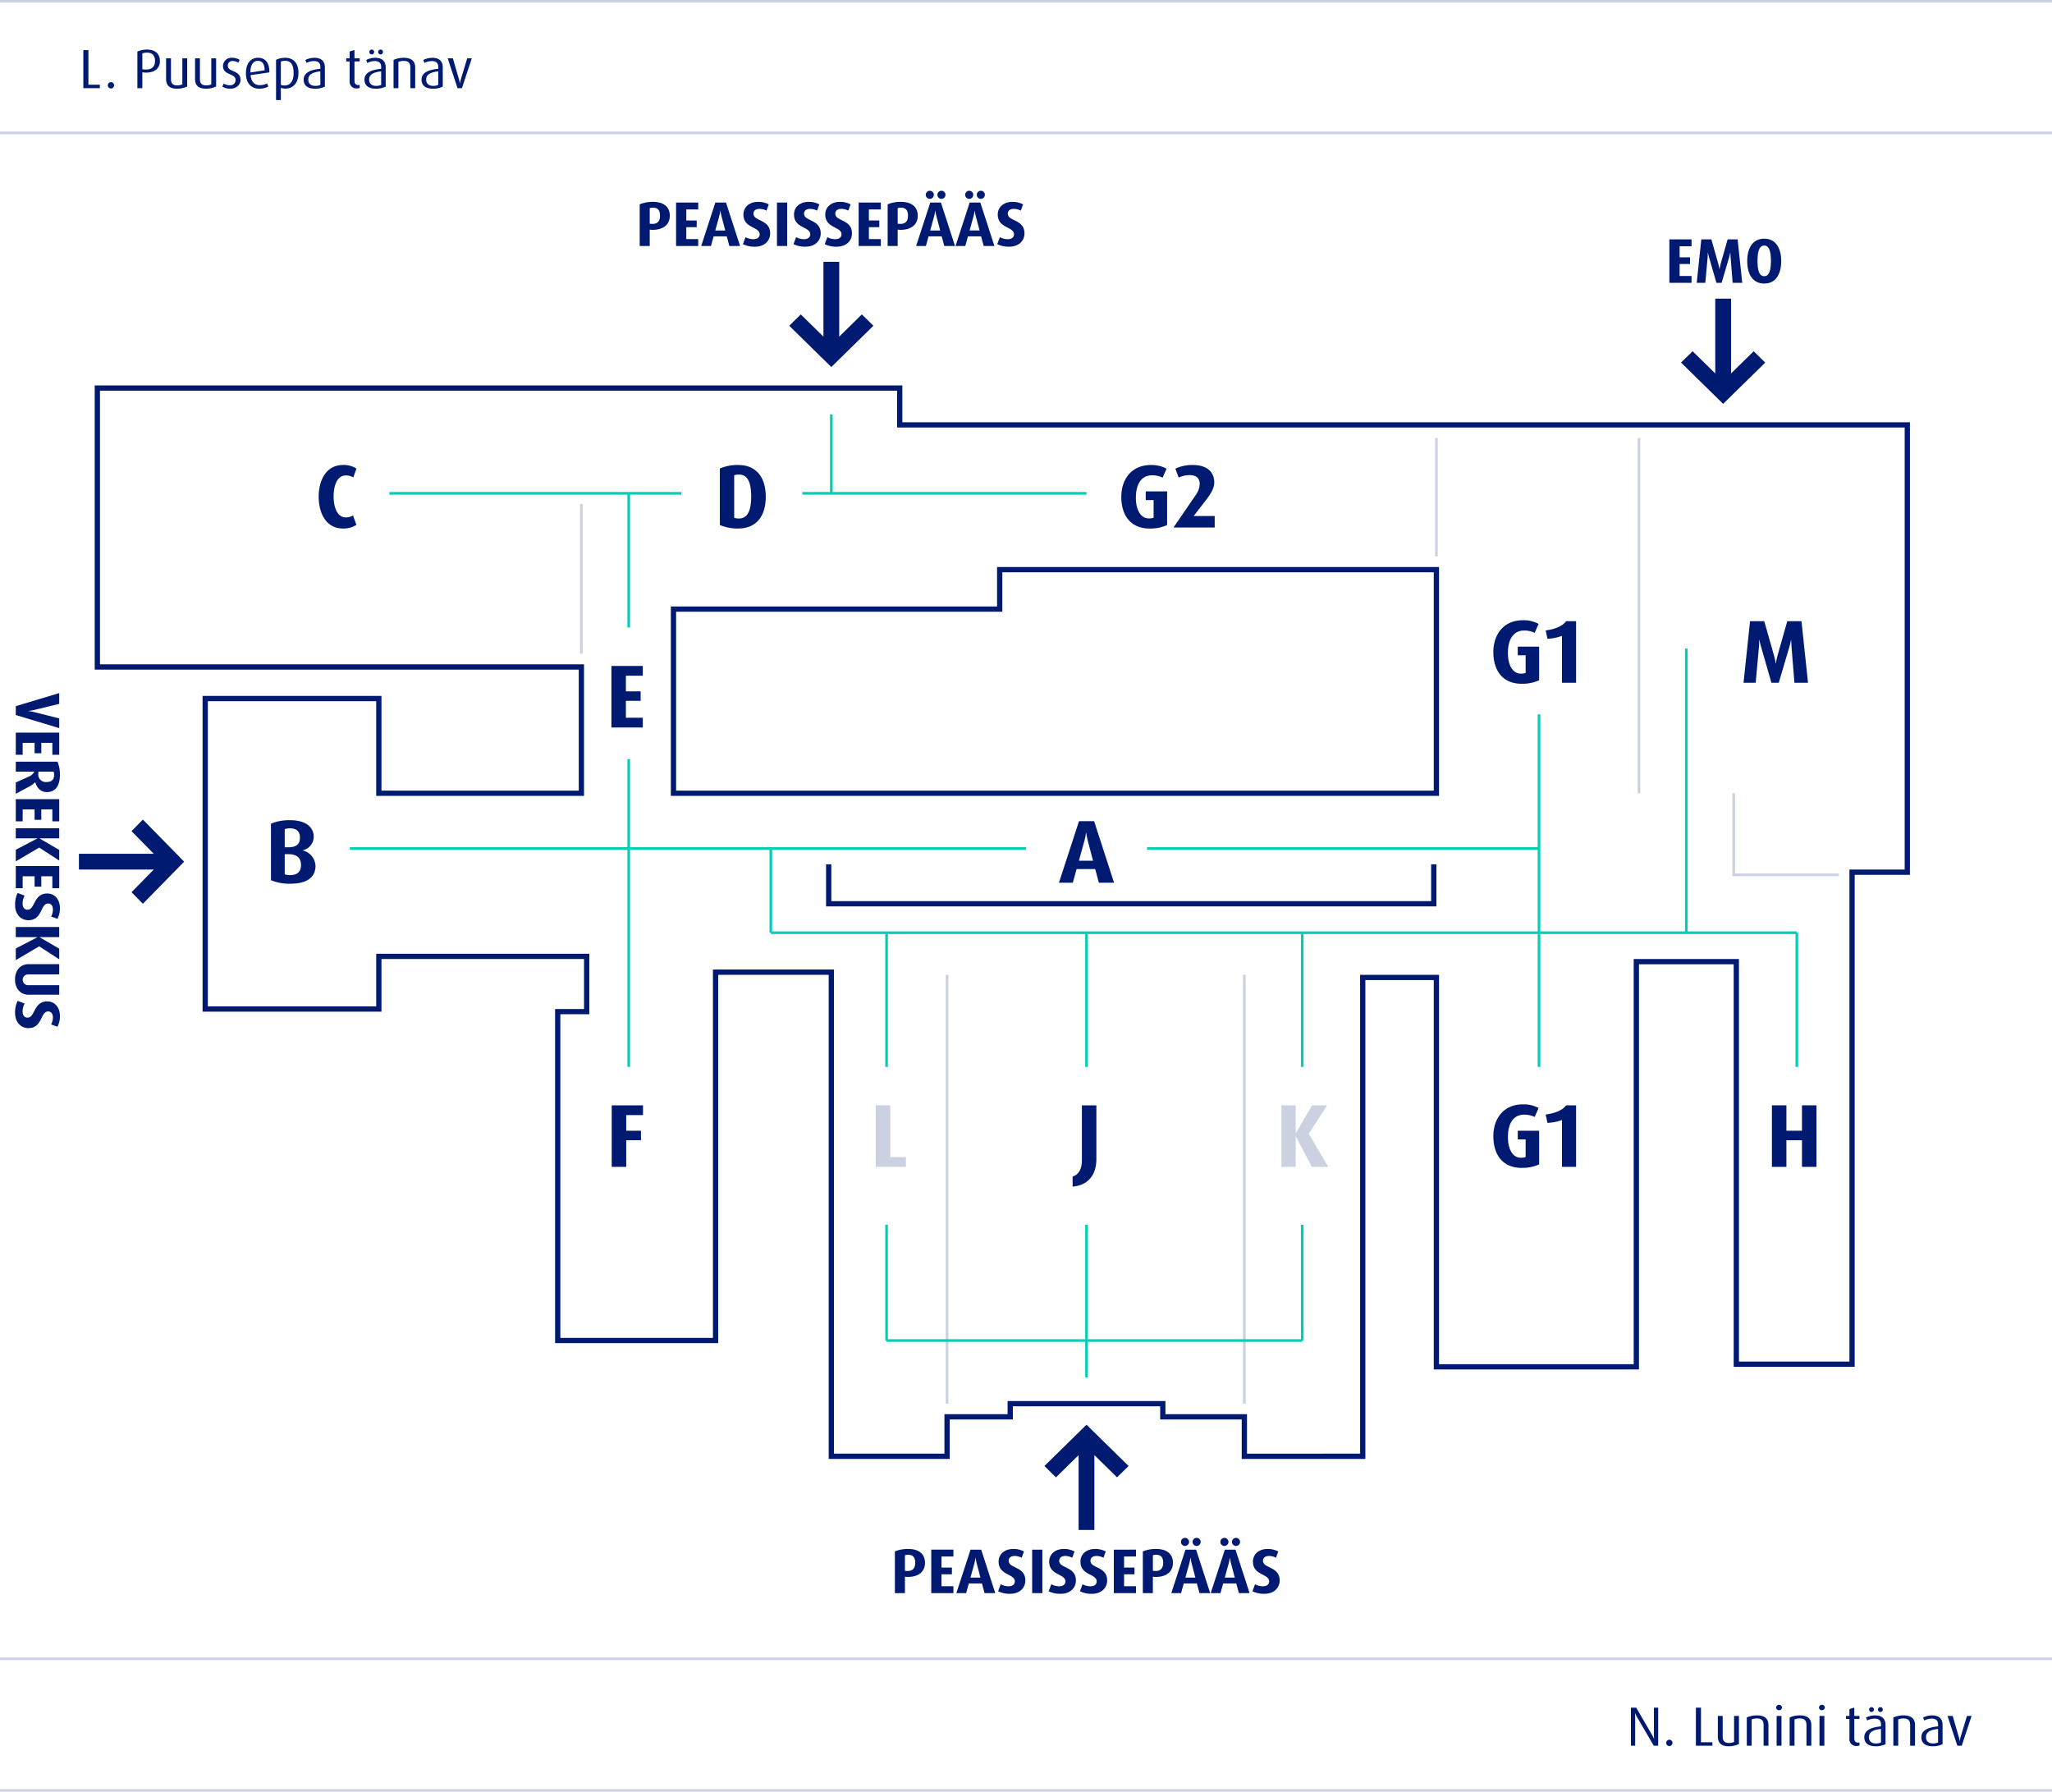 <?xml version="1.0" encoding="UTF-8"?>
<svg xmlns="http://www.w3.org/2000/svg" xmlns:xlink="http://www.w3.org/1999/xlink" width="1065" height="929.827" viewBox="0 0 1065 929.827">
  <g transform="translate(-60 -59.5)" clip-path="url(#a)">
    <path d="M7991.865-102.442H7990.5V-325h1.365Z" transform="translate(-7285.356 890.375)" fill="#001a72" opacity="0.2"></path>
    <path d="M8036.865-102.442H8035.5V-325h1.365Z" transform="translate(-7484.644 890.375)" fill="#001a72" opacity="0.2"></path>
    <path d="M.865,61.442H-.5V0H.865Z" transform="translate(805.317 286.837)" fill="#001a72" opacity="0.2"></path>
    <path d="M.865,179.327H-.5V-5H.865Z" transform="translate(910.452 291.837)" fill="#001a72" opacity="0.2"></path>
    <path d="M.865,77.827H-.5V0H.865Z" transform="translate(361.567 320.971)" fill="#001a72" opacity="0.2"></path>
    <path d="M1065,.865H0V-.5H1065Z" transform="translate(60 920.192)" fill="#001a72" opacity="0.2"></path>
    <path d="M1065,.865H0V-.5H1065Z" transform="translate(60 988.462)" fill="#001a72" opacity="0.2"></path>
    <path d="M1065,.865H0V-.5H1065Z" transform="translate(60 60)" fill="#001a72" opacity="0.2"></path>
    <path d="M1065,.865H0V-.5H1065Z" transform="translate(60 128.269)" fill="#001a72" opacity="0.2"></path>
    <path d="M6321.8,3724.01h-55.3V3681h1.365v41.645H6321.8Z" transform="translate(-5307.394 -3209.836)" fill="#001a72" opacity="0.2"></path>
    <path d="M656.75,554.346v-248.5h40.962V507.923H798.75V297.654h54.615v208.9h57.346V251.231h28.673V21.846H416.442V2.731H2.731v142H253.962V213H146.1V163.846H58.712V322.231H146.1V294.923h110.6v31.4H241.673V494.269h79.192V303.115h62.808V554.346h57.346V533.865h32.769v-6.827h81.923v6.827h42.327v20.481H656.75M299.019,114.692H468.327V94.212H697.712V213H299.019V114.692M659.481,557.077H595.308V536.6H552.981v-6.827H476.519V536.6H443.75v20.481H380.942V305.846H323.6V497H238.942V323.6h15.019V297.654H148.827v27.308H55.981V161.115h92.846v49.154h102.4V147.462H0V0H419.173V19.115H942.115V253.962H913.442V509.288H850.635v-208.9H801.481V510.654h-106.5V308.577h-35.5ZM471.058,96.942v20.481H301.75v92.846H694.981V96.942Z" transform="translate(109.154 259.529)" fill="#001a72"></path>
    <path d="M8148.769-345.154H7832V-367h2.73v19.115h311.308V-367h2.73Z" transform="translate(-7343.269 875.029)" fill="#001a72"></path>
    <path d="M.865,69.635H-.5V0H.865Z" transform="translate(992.375 543.529)" fill="#00cfb4"></path>
    <path d="M151.558.865H0V-.5H151.558Z" transform="translate(262.077 315.327)" fill="#00cfb4"></path>
    <path d="M147.462.865H0V-.5H147.462Z" transform="translate(476.442 315.327)" fill="#00cfb4"></path>
    <path d="M.865,40.962H-.5V0H.865Z" transform="translate(491.279 274.548)" fill="#00cfb4"></path>
    <path d="M.865,69.635H-.5V0H.865Z" transform="translate(386.144 315.51)" fill="#00cfb4"></path>
    <path d="M.865,159.75H-.5V0H.865Z" transform="translate(386.144 453.413)" fill="#00cfb4"></path>
    <path d="M350.9.865H0V-.5H350.9Z" transform="translate(241.596 499.654)" fill="#00cfb4"></path>
    <path d="M203.442.865H0V-.5H203.442Z" transform="translate(655.308 499.654)" fill="#00cfb4"></path>
    <path d="M.865,79.192H-.5V0H.865Z" transform="translate(623.721 695.087)" fill="#00cfb4"></path>
    <path d="M.865,69.635H-.5V0H.865Z" transform="translate(623.721 543.529)" fill="#00cfb4"></path>
    <path d="M.865,69.635H-.5V0H.865Z" transform="translate(519.952 543.529)" fill="#00cfb4"></path>
    <path d="M.865,69.635H-.5V0H.865Z" transform="translate(735.683 543.529)" fill="#00cfb4"></path>
    <path d="M.865,60.077H-.5V0H.865Z" transform="translate(519.952 695.087)" fill="#00cfb4"></path>
    <path d="M.865,60.077H-.5V0H.865Z" transform="translate(735.683 695.087)" fill="#00cfb4"></path>
    <path d="M215.731.865H0V-.5H215.731Z" transform="translate(520.135 754.981)" fill="#00cfb4"></path>
    <path d="M.865,182.962H-.5V0H.865Z" transform="translate(858.567 430.202)" fill="#00cfb4"></path>
    <path d="M544.5.865H12V-.5H544.5Z" transform="translate(448.058 543.346)" fill="#00cfb4"></path>
    <path d="M.865,147.462H-.5V0H.865Z" transform="translate(935.029 396.067)" fill="#00cfb4"></path>
    <path d="M.865,43.692H-.5V0H.865Z" transform="translate(459.875 499.837)" fill="#00cfb4"></path>
    <path d="M-115.917,5.678V-14.049h-2.208V-.314c0,.774.029,1.29.086,2.351h-.057c-.4-.86-.745-1.52-1.061-2.064L-127.3-14.049h-2.753V5.678h2.208V-8.716c0-.6-.029-1.4-.086-2.437h.057c.229.516.717,1.548,1.061,2.122l8.6,14.709Zm7.426-1.462a1.652,1.652,0,0,0-1.638-1.638,1.652,1.652,0,0,0-1.638,1.638,1.652,1.652,0,0,0,1.638,1.638,1.652,1.652,0,0,0,1.638-1.638ZM-87.76,5.678V3.9H-93.7V-14.049h-2.638V5.678ZM-74,4.818V-9.776h-2.523V3.729a6.643,6.643,0,0,1-2.753.516c-2.15,0-3.154-1.092-3.154-3.24V-9.782h-2.52V.913c0,3.469,1.95,5.052,5.649,5.052A12.433,12.433,0,0,0-74,4.818Zm15.314.86V-4.988c0-3.269-1.835-5.075-5.993-5.075a12.964,12.964,0,0,0-5.247,1.092V5.678H-67.4V-7.941a6.69,6.69,0,0,1,2.731-.516c2.523,0,3.469,1.147,3.469,3.469V5.678Zm7.025-19.813a1.472,1.472,0,0,0-1.52-1.4,1.472,1.472,0,0,0-1.52,1.4,1.472,1.472,0,0,0,1.52,1.4,1.472,1.472,0,0,0,1.52-1.4Zm-.258,19.813V-9.776h-2.523V5.678Zm15.483,0V-4.988c0-3.269-1.835-5.075-5.993-5.075a12.964,12.964,0,0,0-5.247,1.092V5.678h2.523V-7.941a6.69,6.69,0,0,1,2.731-.516c2.523,0,3.469,1.147,3.469,3.469V5.678Zm7.025-19.813a1.472,1.472,0,0,0-1.52-1.4,1.472,1.472,0,0,0-1.52,1.4,1.472,1.472,0,0,0,1.52,1.4A1.472,1.472,0,0,0-29.41-14.135Zm-.258,19.813V-9.776h-2.523V5.678Zm18.236-.115V3.958a2.2,2.2,0,0,1-.774.115c-1.262,0-1.921-.8-1.921-2.15V-8.2h2.7V-9.776h-2.7v-4.33l-2.526.774v3.55h-1.775V-8.2h1.775V1.917a3.493,3.493,0,0,0,.932,2.823,3.493,3.493,0,0,0,2.769,1.082,3.909,3.909,0,0,0,1.52-.258ZM2.073,4.881V-5.045c0-3.441-2.064-5.018-5.419-5.018a10.825,10.825,0,0,0-4.7,1.118l.6,1.548a8.6,8.6,0,0,1,3.871-.975c2.15,0,3.3.946,3.3,3.068v.946c-4.989.487-8.659,1.921-8.659,5.649,0,3.068,2.185,4.674,5.878,4.674a11.273,11.273,0,0,0,5.132-1.09ZM-.279,3.992a5.927,5.927,0,0,1-2.552.516c-2.409,0-3.7-1.176-3.7-3.269,0-2.724,2.321-3.814,6.251-4.272ZM-3.92-13.075a1.273,1.273,0,0,0-1.262-1.262,1.273,1.273,0,0,0-1.262,1.262,1.273,1.273,0,0,0,1.262,1.262,1.273,1.273,0,0,0,1.262-1.26Zm4.588,0A1.273,1.273,0,0,0-.594-14.337a1.273,1.273,0,0,0-1.262,1.262A1.273,1.273,0,0,0-.594-11.814a1.273,1.273,0,0,0,1.262-1.26ZM17.384,5.678V-4.988c0-3.269-1.835-5.075-5.993-5.075A12.964,12.964,0,0,0,6.144-8.971V5.678H8.667V-7.941a6.69,6.69,0,0,1,2.724-.516c2.523,0,3.469,1.147,3.469,3.469V5.678Zm14.308-.8V-5.045c0-3.441-2.064-5.018-5.419-5.018a10.825,10.825,0,0,0-4.7,1.118l.6,1.548a8.6,8.6,0,0,1,3.871-.975c2.15,0,3.3.946,3.3,3.068v.946c-4.989.487-8.659,1.921-8.659,5.649,0,3.068,2.185,4.674,5.878,4.674a11.273,11.273,0,0,0,5.126-1.09Zm-2.351-.889a5.927,5.927,0,0,1-2.552.516c-2.409,0-3.7-1.176-3.7-3.269,0-2.724,2.321-3.814,6.251-4.272Zm17.4-13.763h-2.38L41.011,1.291a12.592,12.592,0,0,0-.4,2.007h-.053a12.591,12.591,0,0,0-.41-2.007L36.935-9.776H34.244l5.1,15.455h2.3Z" transform="translate(1036.519 959.754)" fill="#001a72"></path>
    <path d="M10.253,5.356V3.581H4.318V-14.371H1.68V5.356Zm7.4-1.462a1.638,1.638,0,1,0-1.638,1.638,1.652,1.652,0,0,0,1.638-1.638ZM41.421-8.694c0-3.5-2.122-5.964-6.767-5.964A11.7,11.7,0,0,0,29.722-13.6V5.356H32.3V-2.873a12.578,12.578,0,0,0,1.921.172C39.242-2.7,41.421-5.4,41.421-8.694Zm-2.552-.057c0,2.495-1.2,4.444-4.642,4.444a12.515,12.515,0,0,1-1.921-.143v-8.229a7.189,7.189,0,0,1,2.348-.4C37.636-13.077,38.869-11.418,38.869-8.751ZM55.585,4.5V-10.1H53.062V3.406a6.643,6.643,0,0,1-2.747.516c-2.15,0-3.154-1.092-3.154-3.24V-10.1H44.632V.591c0,3.469,1.95,5.052,5.649,5.052a12.433,12.433,0,0,0,5.3-1.147ZM70.6,4.5V-10.1H68.087V3.406a6.643,6.643,0,0,1-2.753.516c-2.15,0-3.154-1.092-3.154-3.24V-10.1H59.657V.591c0,3.469,1.95,5.052,5.649,5.052A12.433,12.433,0,0,0,70.61,4.5ZM83.249,1.083c0-5.276-6.595-3.842-6.595-7.373a2.338,2.338,0,0,1,.739-1.824,2.338,2.338,0,0,1,1.87-.613,5.541,5.541,0,0,1,2.867.889l.659-1.491a6.973,6.973,0,0,0-3.871-1.061,4.354,4.354,0,0,0-3.294,1.075,4.354,4.354,0,0,0-1.466,3.14c0,5.1,6.537,3.584,6.537,7.373a2.714,2.714,0,0,1-2.982,2.667,6.193,6.193,0,0,1-3.183-.889l-.711,1.607a8.046,8.046,0,0,0,4.158,1.061c3.154,0,5.276-2.062,5.276-4.559Zm14.973-3.9v-.294c0-4.874-2.208-7.283-5.907-7.283-3.928,0-6.251,3.125-6.251,7.971,0,5.018,2.523,8.056,6.939,8.056a9.952,9.952,0,0,0,4.674-1.092L97.018,2.9a7.973,7.973,0,0,1-3.756.918c-2.925,0-4.53-2.036-4.76-5.218ZM95.785-3.908l-7.4,1.147V-2.9c0-3.5,1.319-5.907,3.871-5.907,2.409,0,3.469,1.78,3.524,4.906Zm17.548,1.262c0-4.7-2.437-7.742-6.853-7.742a10.522,10.522,0,0,0-4.788,1.061V11.521h2.495V5.213a8.016,8.016,0,0,0,2.409.373c4.07,0,6.738-3.068,6.738-8.229ZM110.81-2.5c0,4.1-1.606,6.48-4.76,6.48a5.462,5.462,0,0,1-1.864-.315v-12.1a5.415,5.415,0,0,1,2.208-.4c3.24-.008,4.416,2.465,4.416,6.335Zm16.229,7.056V-5.368c0-3.441-2.064-5.018-5.419-5.018a10.825,10.825,0,0,0-4.7,1.118l.6,1.548a8.6,8.6,0,0,1,3.871-.975c2.15,0,3.3.946,3.3,3.068v.946c-4.989.487-8.659,1.921-8.659,5.649,0,3.068,2.185,4.674,5.878,4.674a11.273,11.273,0,0,0,5.132-1.09Zm-2.351-.889a5.927,5.927,0,0,1-2.553.516c-2.409,0-3.7-1.176-3.7-3.269,0-2.724,2.321-3.814,6.251-4.272ZM145.1,5.241V3.636a2.2,2.2,0,0,1-.774.115c-1.262,0-1.921-.8-1.921-2.15V-8.522h2.7V-10.1h-2.7v-4.33l-2.523.774v3.55h-1.775v1.577h1.775V1.595a3.493,3.493,0,0,0,3.7,3.9,3.909,3.909,0,0,0,1.52-.258Zm13.505-.683V-5.368c0-3.441-2.064-5.018-5.419-5.018a10.825,10.825,0,0,0-4.7,1.118l.6,1.548a8.6,8.6,0,0,1,3.871-.975c2.15,0,3.3.946,3.3,3.068v.946c-4.989.487-8.659,1.921-8.659,5.649,0,3.068,2.185,4.674,5.878,4.674a11.273,11.273,0,0,0,5.132-1.09Zm-2.351-.889a5.927,5.927,0,0,1-2.552.516c-2.409,0-3.7-1.176-3.7-3.269,0-2.724,2.321-3.814,6.251-4.272ZM152.615-13.4a1.273,1.273,0,0,0-1.262-1.262,1.273,1.273,0,0,0-1.262,1.262,1.273,1.273,0,0,0,1.262,1.262,1.273,1.273,0,0,0,1.262-1.26Zm4.588,0a1.273,1.273,0,0,0-1.262-1.262A1.273,1.273,0,0,0,154.68-13.4a1.273,1.273,0,0,0,1.262,1.262A1.273,1.273,0,0,0,157.2-13.4ZM173.919,5.356V-5.31c0-3.269-1.835-5.075-5.993-5.075a12.964,12.964,0,0,0-5.247,1.092V5.356H165.2V-8.264a6.69,6.69,0,0,1,2.731-.516c2.523,0,3.469,1.147,3.469,3.469V5.356Zm14.308-.8V-5.368c0-3.441-2.064-5.018-5.419-5.018a10.825,10.825,0,0,0-4.7,1.118l.6,1.548a8.6,8.6,0,0,1,3.871-.975c2.15,0,3.3.946,3.3,3.068v.946c-4.989.487-8.659,1.921-8.659,5.649,0,3.068,2.185,4.674,5.878,4.674a11.273,11.273,0,0,0,5.132-1.09Zm-2.351-.889a5.927,5.927,0,0,1-2.552.516c-2.409,0-3.7-1.176-3.7-3.269,0-2.724,2.321-3.814,6.251-4.272ZM203.28-10.1H200.9L197.546.969a12.594,12.594,0,0,0-.4,2.007h-.051a12.592,12.592,0,0,0-.4-2.007L193.481-10.1h-2.7l5.1,15.455h2.294Z" transform="translate(101.575 99.884)" fill="#001a72"></path>
    <path d="M10.545,8.547V3.487H2.421V-23.392H-5.1V8.547Z" transform="translate(519.637 656.501)" fill="#001a72" opacity="0.2"></path>
    <path d="M6.059-23.392H-1.462V5.158c0,4.41-1.578,7.428-4.828,8.4v5.246c8.263-.7,12.349-6.314,12.349-14.3Z" transform="translate(622.971 656.501)" fill="#001a72"></path>
    <path d="M16.4,8.547,6.283-8.676,15.8-23.392H8L-.4-9H-.494V-23.392H-7.922V8.547H-.494V-7.283H-.4L7.862,8.547Z" transform="translate(732.971 656.501)" fill="#001a72" opacity="0.2"></path>
    <path d="M18.125,8.547,7.772-23.392H-.073l-10.4,31.939h7.2l1.95-7.1H8.332l1.9,7.1ZM7.215-2.873H-.12l2.878-10.4A30.045,30.045,0,0,0,3.553-17.4h.093c.18,1.068.412,2.507.83,4.132Z" transform="translate(620.078 509.039)" fill="#001a72"></path>
    <path d="M7.415,7.385V-10.07h-11.1v4.506H.4V3.583A6.794,6.794,0,0,1-2.1,3.955c-3.76,0-6.69-3.76-6.69-10.724,0-7.01,2.785-11.652,8.449-11.652a12.2,12.2,0,0,1,5.431,1.207l2.048-4.642a16.239,16.239,0,0,0-8.17-1.9c-9.842,0-15.32,7.2-15.32,16.521,0,9.8,5.014,16.434,14.623,16.434A20.8,20.8,0,0,0,7.415,7.385Zm19.178,1.3V-23.255H21.342c-1.253,2.089-5.06,4.085-10.538,4.779l.928,4.317a23.793,23.793,0,0,0,7.521-1.486V8.685Z" transform="translate(851.409 405.133)" fill="#001a72"></path>
    <path d="M6,7.385V-10.07h-11.1v4.506h4.085V3.583a6.794,6.794,0,0,1-2.507.371c-3.76,0-6.69-3.76-6.69-10.724,0-7.01,2.785-11.652,8.449-11.652a12.2,12.2,0,0,1,5.431,1.207l2.048-4.642a16.239,16.239,0,0,0-8.17-1.9c-9.842,0-15.32,7.2-15.32,16.521,0,9.8,5.014,16.434,14.623,16.434A20.8,20.8,0,0,0,6,7.385Zm24.7,1.3V2.7H19.791L26.244-5.66c2.925-3.76,4.225-6.453,4.225-9.053,0-5.107-3.342-9.053-11.234-9.053a20.774,20.774,0,0,0-8.96,1.9l1.718,4.6a15.2,15.2,0,0,1,5.71-1.253c3.667,0,5.2,1.857,5.2,4.549a10.564,10.564,0,0,1-2.185,5.989L9.3,8.685Z" transform="translate(659.74 324.575)" fill="#001a72"></path>
    <path d="M21.214,8.547,17.825-23.392H10.444L5.384-5.566A31.891,31.891,0,0,0,4.548-1.48H4.455a35.97,35.97,0,0,0-.882-4.085l-5.06-17.826H-8.868L-12.257,8.547h6.314L-4.272-9.836c.137-1.253.137-2.878.137-3.3v-.557h.093c.137.6.418,1.95.975,3.853L2.227,8.547H6.034L11.465-9.836c.511-1.764.789-3.2.928-3.853h.093c0,.6.093,2.594.186,3.853L14.158,8.547Z" transform="translate(977.156 405.27)" fill="#001a72"></path>
    <path d="M14.653,8.547V-23.392H7.132v13.184H-.945V-23.392H-8.466V8.547H-.945V-5.287H7.132V8.547Z" transform="translate(988.099 656.501)" fill="#001a72"></path>
    <path d="M10.774-18.332v-5.06H-5.474V8.547H2.047V-5.287h7.66V-10.2H2.047v-8.124Z" transform="translate(382.961 656.501)" fill="#001a72"></path>
    <path d="M15.112-.088A8.658,8.658,0,0,0,8.524-8.073v-.093a7.224,7.224,0,0,0,5.664-7.01c0-4.828-3.946-8.588-12.3-8.588a24.75,24.75,0,0,0-9.892,1.81V7.386A25.4,25.4,0,0,0,2.16,9.2C10.144,9.2,15.112,6.228,15.112-.088ZM7.034-14.712C7.034-11.369,5.27-9.7.906-9.7H-.858v-9.421a9.438,9.438,0,0,1,2.739-.418C5.456-19.54,7.034-17.729,7.034-14.712Zm.557,14.3c0,3.528-2.135,5.153-5.571,5.153A8.386,8.386,0,0,1-.858,4.316V-6.129H.906C5.5-6.123,7.591-4.266,7.591-.413Z" transform="translate(208.632 508.901)" fill="#001a72"></path>
    <path d="M10.7,8.546V3.485H1.928V-5.288h7.66V-10.2H1.928v-8.124H10.7v-5.06H-5.593V8.546Z" transform="translate(382.918 428.483)" fill="#001a72"></path>
    <path d="M15.451-7.289c0-10.4-5.2-16.48-14.3-16.48a23.515,23.515,0,0,0-9.517,1.81V7.387A23.515,23.515,0,0,0,1.153,9.2C10.252,9.2,15.451,3.116,15.451-7.289ZM7.884-7.425c0,7.8-2.089,11.42-6.36,11.42A7.224,7.224,0,0,1-.934,3.624V-18.427A7.224,7.224,0,0,1,1.524-18.8C5.8-18.8,7.884-15.221,7.884-7.425Z" transform="translate(441.982 324.573)" fill="#001a72"></path>
    <path d="M12.723,7.293,10.958,2.419A7.048,7.048,0,0,1,7.2,3.44C2.692,3.44.885-2.084.885-7.376c0-5.431,1.625-10.956,6.36-10.956A7.271,7.271,0,0,1,11.1-17.311l1.625-4.6a12.217,12.217,0,0,0-6.963-1.857c-8.867,0-12.627,8.124-12.627,16.48S-3.108,9.2,5.759,9.2a12.223,12.223,0,0,0,6.963-1.9Z" transform="translate(232.26 324.573)" fill="#001a72"></path>
    <path d="M7.415,7.385V-10.07h-11.1v4.506H.4V3.583A6.794,6.794,0,0,1-2.1,3.955c-3.76,0-6.69-3.76-6.69-10.724,0-7.01,2.785-11.652,8.449-11.652a12.2,12.2,0,0,1,5.431,1.207l2.048-4.642a16.239,16.239,0,0,0-8.17-1.9c-9.842,0-15.32,7.2-15.32,16.521,0,9.8,5.014,16.434,14.623,16.434A20.8,20.8,0,0,0,7.415,7.385Zm19.178,1.3V-23.255H21.342c-1.253,2.089-5.06,4.085-10.538,4.779l.928,4.317a23.793,23.793,0,0,0,7.521-1.486V8.685Z" transform="translate(851.409 656.364)" fill="#001a72"></path>
    <path d="M13.062,6.13V2.558H6.869V-3.636h5.407V-7.115H6.869v-5.735h6.193v-3.572H1.56V6.13Zm26.314,0-2.4-22.545h-5.2L28.2-3.838a22.511,22.511,0,0,0-.59,2.884h-.066a25.4,25.4,0,0,0-.623-2.884L23.352-16.416H18.136L15.749,6.13h4.457l1.18-12.971c.1-.885.1-2.032.1-2.321v-.41h.066c.1.426.295,1.376.683,2.72L25.973,6.13H28.66L32.494-6.841c.36-1.245.557-2.261.655-2.72h.066c0,.426.066,1.835.137,2.72L34.395,6.13ZM59.594-5.143c0-6.69-2.785-11.633-8.815-11.633s-8.815,4.948-8.815,11.633S44.75,6.49,50.779,6.49,59.594,1.542,59.594-5.143Zm-5.341-.1c0,4.555-.786,7.93-3.474,7.93s-3.474-3.375-3.474-7.93.786-7.963,3.474-7.963S54.253-9.8,54.253-5.241Z" transform="translate(924.858 200.149)" fill="#001a72"></path>
    <path d="M-57.209-8.029c0-4.031-2.523-7.209-8.782-7.209A17.369,17.369,0,0,0-72.84-13.96V7.673h5.21V-.847a10.24,10.24,0,0,0,1.409.137C-59.994-.716-57.209-3.933-57.209-8.029Zm-5.079-.033c0,2.556-1.081,4.26-3.932,4.26a9.513,9.513,0,0,1-1.409-.1v-8.056a5.111,5.111,0,0,1,1.671-.262c2.654,0,3.67,1.54,3.67,4.162ZM-42.463,7.673V4.1h-6.193V-2.092h5.407V-5.571h-5.407v-5.735h6.193v-3.572h-11.5V7.673Zm21.726,0-7.308-22.545h-5.538l-7.34,22.545h5.079l1.376-5.014h6.816l1.344,5.014Zm-7.7-8.056h-5.178l2.032-7.34a21.208,21.208,0,0,0,.557-2.916h.066c.137.754.295,1.775.59,2.916Zm23.3,1.5c0-7.373-8.651-6.161-8.651-10.224,0-1.606,1.245-2.49,3.113-2.49a7.977,7.977,0,0,1,3.637.918l1.18-3.244A11.333,11.333,0,0,0-11.4-15.233c-4.588,0-7.6,2.753-7.6,6.587,0,7.209,8.422,6.193,8.422,10.257,0,1.5-1.18,2.523-3.179,2.523a8.811,8.811,0,0,1-4.162-1.049l-1.344,3.632A13.435,13.435,0,0,0-13,8.028C-8.219,8.034-5.139,5.079-5.139,1.119ZM3.709,7.673V-14.872H-1.6V7.673Zm17.4-6.554c0-7.373-8.651-6.161-8.651-10.224,0-1.606,1.245-2.49,3.113-2.49a7.977,7.977,0,0,1,3.637.918l1.18-3.244a11.333,11.333,0,0,0-5.538-1.311c-4.588,0-7.6,2.753-7.6,6.587,0,7.209,8.422,6.193,8.422,10.257,0,1.5-1.18,2.523-3.179,2.523A8.811,8.811,0,0,1,8.329,3.085L6.986,6.717a13.435,13.435,0,0,0,6.259,1.311C18.029,8.034,21.109,5.079,21.109,1.119Zm16.221,0c0-7.373-8.651-6.161-8.651-10.224,0-1.606,1.245-2.49,3.113-2.49a7.977,7.977,0,0,1,3.637.918l1.18-3.244a11.333,11.333,0,0,0-5.538-1.311c-4.593,0-7.6,2.753-7.6,6.587,0,7.209,8.422,6.193,8.422,10.257,0,1.5-1.18,2.523-3.179,2.523a8.809,8.809,0,0,1-4.166-1.048L23.2,6.717A13.435,13.435,0,0,0,29.46,8.028C34.25,8.034,37.33,5.079,37.33,1.119ZM52.306,7.673V4.1H46.112V-2.092h5.407V-5.571H46.112v-5.735h6.193v-3.572H40.8V7.673Zm19.17-15.7c0-4.031-2.523-7.209-8.782-7.209a17.369,17.369,0,0,0-6.849,1.278V7.673h5.21V-.847a10.24,10.24,0,0,0,1.409.137C68.69-.716,71.476-3.933,71.476-8.029ZM66.4-8.062c0,2.556-1.081,4.26-3.932,4.26a9.513,9.513,0,0,1-1.409-.1v-8.056a5.111,5.111,0,0,1,1.671-.262c2.654,0,3.67,1.54,3.67,4.162ZM90.81,7.673,83.5-14.872H77.964L70.624,7.673H75.7l1.376-5.014H83.9l1.344,5.014Zm-7.7-8.056H77.931l2.032-7.34a21.21,21.21,0,0,0,.557-2.916h.066c.137.754.295,1.775.59,2.916ZM79.832-18.9a2.112,2.112,0,0,0-2.1-2.1,2.112,2.112,0,0,0-2.1,2.1,2.112,2.112,0,0,0,2.1,2.1,2.112,2.112,0,0,0,2.1-2.1Zm6.03,0a2.112,2.112,0,0,0-2.1-2.1,2.112,2.112,0,0,0-2.1,2.1,2.112,2.112,0,0,0,2.1,2.1,2.112,2.112,0,0,0,2.1-2.1Zm25.4,26.57L103.95-14.872H98.412L91.072,7.673h5.079l1.376-5.014h6.816l1.344,5.014Zm-7.7-8.056H98.379l2.032-7.34a21.207,21.207,0,0,0,.557-2.916h.06c.137.754.295,1.775.59,2.916ZM100.28-18.9a2.112,2.112,0,0,0-2.1-2.1,2.112,2.112,0,0,0-2.1,2.1,2.112,2.112,0,0,0,2.1,2.1,2.112,2.112,0,0,0,2.1-2.1Zm6.03,0a2.112,2.112,0,0,0-2.1-2.1,2.112,2.112,0,0,0-2.092,2.1,2.112,2.112,0,0,0,2.1,2.1,2.112,2.112,0,0,0,2.092-2.1ZM126.856,1.119c0-7.373-8.651-6.161-8.651-10.224,0-1.606,1.245-2.49,3.113-2.49a7.977,7.977,0,0,1,3.637.918l1.18-3.244a11.333,11.333,0,0,0-5.538-1.311c-4.588,0-7.6,2.753-7.6,6.587,0,7.209,8.422,6.193,8.422,10.257,0,1.5-1.18,2.523-3.179,2.523a8.811,8.811,0,0,1-4.162-1.049l-1.344,3.632a13.435,13.435,0,0,0,6.259,1.311C123.775,8.034,126.856,5.079,126.856,1.119Z" transform="translate(464.847 179.49)" fill="#001a72"></path>
    <path d="M-57.209-8.029c0-4.031-2.523-7.209-8.782-7.209A17.369,17.369,0,0,0-72.84-13.96V7.673h5.21V-.847a10.24,10.24,0,0,0,1.409.137C-59.994-.716-57.209-3.933-57.209-8.029Zm-5.079-.033c0,2.556-1.081,4.26-3.932,4.26a9.513,9.513,0,0,1-1.409-.1v-8.056a5.111,5.111,0,0,1,1.671-.262c2.654,0,3.67,1.54,3.67,4.162ZM-42.463,7.673V4.1h-6.193V-2.092h5.407V-5.571h-5.407v-5.735h6.193v-3.572h-11.5V7.673Zm21.726,0-7.308-22.545h-5.538l-7.34,22.545h5.079l1.376-5.014h6.816l1.344,5.014Zm-7.7-8.056h-5.178l2.032-7.34a21.208,21.208,0,0,0,.557-2.916h.066c.137.754.295,1.775.59,2.916Zm23.3,1.5c0-7.373-8.651-6.161-8.651-10.224,0-1.606,1.245-2.49,3.113-2.49a7.977,7.977,0,0,1,3.637.918l1.18-3.244A11.333,11.333,0,0,0-11.4-15.233c-4.588,0-7.6,2.753-7.6,6.587,0,7.209,8.422,6.193,8.422,10.257,0,1.5-1.18,2.523-3.179,2.523a8.811,8.811,0,0,1-4.162-1.049l-1.344,3.632A13.435,13.435,0,0,0-13,8.028C-8.219,8.034-5.139,5.079-5.139,1.119ZM3.709,7.673V-14.872H-1.6V7.673Zm17.4-6.554c0-7.373-8.651-6.161-8.651-10.224,0-1.606,1.245-2.49,3.113-2.49a7.977,7.977,0,0,1,3.637.918l1.18-3.244a11.333,11.333,0,0,0-5.538-1.311c-4.588,0-7.6,2.753-7.6,6.587,0,7.209,8.422,6.193,8.422,10.257,0,1.5-1.18,2.523-3.179,2.523A8.811,8.811,0,0,1,8.329,3.085L6.986,6.717a13.435,13.435,0,0,0,6.259,1.311C18.029,8.034,21.109,5.079,21.109,1.119Zm16.221,0c0-7.373-8.651-6.161-8.651-10.224,0-1.606,1.245-2.49,3.113-2.49a7.977,7.977,0,0,1,3.637.918l1.18-3.244a11.333,11.333,0,0,0-5.538-1.311c-4.593,0-7.6,2.753-7.6,6.587,0,7.209,8.422,6.193,8.422,10.257,0,1.5-1.18,2.523-3.179,2.523a8.809,8.809,0,0,1-4.166-1.048L23.2,6.717A13.435,13.435,0,0,0,29.46,8.028C34.25,8.034,37.33,5.079,37.33,1.119ZM52.306,7.673V4.1H46.112V-2.092h5.407V-5.571H46.112v-5.735h6.193v-3.572H40.8V7.673Zm19.17-15.7c0-4.031-2.523-7.209-8.782-7.209a17.369,17.369,0,0,0-6.849,1.278V7.673h5.21V-.847a10.24,10.24,0,0,0,1.409.137C68.69-.716,71.476-3.933,71.476-8.029ZM66.4-8.062c0,2.556-1.081,4.26-3.932,4.26a9.513,9.513,0,0,1-1.409-.1v-8.056a5.111,5.111,0,0,1,1.671-.262c2.654,0,3.67,1.54,3.67,4.162ZM90.81,7.673,83.5-14.872H77.964L70.624,7.673H75.7l1.376-5.014H83.9l1.344,5.014Zm-7.7-8.056H77.931l2.032-7.34a21.21,21.21,0,0,0,.557-2.916h.066c.137.754.295,1.775.59,2.916ZM79.832-18.9a2.112,2.112,0,0,0-2.1-2.1,2.112,2.112,0,0,0-2.1,2.1,2.112,2.112,0,0,0,2.1,2.1,2.112,2.112,0,0,0,2.1-2.1Zm6.03,0a2.112,2.112,0,0,0-2.1-2.1,2.112,2.112,0,0,0-2.1,2.1,2.112,2.112,0,0,0,2.1,2.1,2.112,2.112,0,0,0,2.1-2.1Zm25.4,26.57L103.95-14.872H98.412L91.072,7.673h5.079l1.376-5.014h6.816l1.344,5.014Zm-7.7-8.056H98.379l2.032-7.34a21.207,21.207,0,0,0,.557-2.916h.06c.137.754.295,1.775.59,2.916ZM100.28-18.9a2.112,2.112,0,0,0-2.1-2.1,2.112,2.112,0,0,0-2.1,2.1,2.112,2.112,0,0,0,2.1,2.1,2.112,2.112,0,0,0,2.1-2.1Zm6.03,0a2.112,2.112,0,0,0-2.1-2.1,2.112,2.112,0,0,0-2.092,2.1,2.112,2.112,0,0,0,2.1,2.1,2.112,2.112,0,0,0,2.092-2.1ZM126.856,1.119c0-7.373-8.651-6.161-8.651-10.224,0-1.606,1.245-2.49,3.113-2.49a7.977,7.977,0,0,1,3.637.918l1.18-3.244a11.333,11.333,0,0,0-5.538-1.311c-4.588,0-7.6,2.753-7.6,6.587,0,7.209,8.422,6.193,8.422,10.257,0,1.5-1.18,2.523-3.179,2.523a8.811,8.811,0,0,1-4.162-1.049l-1.344,3.632a13.435,13.435,0,0,0,6.259,1.311C123.775,8.034,126.856,5.079,126.856,1.119Z" transform="translate(597.289 878.567)" fill="#001a72"></path>
    <path d="M17.75,54.615V15.78L6,27.308,0,21.427,21.846,0,43.692,21.426l-6,5.882L25.942,15.778V54.615Z" transform="translate(602.058 798.856)" fill="#001a72"></path>
    <path d="M17.75,0V38.836L6,27.308,0,33.187,21.846,54.615,43.692,33.188l-6-5.881L25.942,38.837V0Z" transform="translate(469.615 195.356)" fill="#001a72"></path>
    <path d="M17.75,0V38.836L6,27.308,0,33.187,21.846,54.615,43.692,33.188l-6-5.881L25.942,38.837V0Z" transform="translate(932.481 214.471)" fill="#001a72"></path>
    <path d="M17.75,54.615V15.78L6,27.308,0,21.427,21.846,0,43.692,21.426l-6,5.882L25.942,15.778V54.615Z" transform="translate(155.577 484.817) rotate(90)" fill="#001a72"></path>
    <path d="M18.187.364H13.135L9.858,13.439a22.531,22.531,0,0,0-.524,2.949H9.268a27.463,27.463,0,0,0-.492-2.949L5.6.364H0L6.783,22.909H11.4ZM32.016,22.909V19.337H25.822V13.144h5.407V9.665H25.822V3.93h6.193V.358h-11.5V22.909Zm20.251,0-3.8-7.045a11.669,11.669,0,0,0-2.2-3.015v-.066c3.113-.885,5.112-2.916,5.112-5.931C51.382,2.264,48.072,0,42.338,0a16.757,16.757,0,0,0-6.75,1.278V22.909h5.178V13.275a5.619,5.619,0,0,1,2.594,2.884l3.037,6.75Zm-6.1-15.86a3.887,3.887,0,0,1-4,4.194,5.886,5.886,0,0,1-1.409-.137V3.275a5.033,5.033,0,0,1,1.7-.262C44.959,3.018,46.172,4.361,46.172,7.049Zm20.382,15.86V19.337H60.361V13.144h5.407V9.665H60.361V3.93h6.193V.358h-11.5V22.909Zm20.776,0L80.186,10.757,86.9.369H81.4L75.468,10.528H75.4V.369H70.153v22.54H75.4V11.735h.066L81.3,22.909Zm13.927,0V19.337H95.064V13.144h5.4V9.665h-5.4V3.93h6.193V.358h-11.5V22.909Zm16.614-6.554c0-7.373-8.651-6.161-8.651-10.224,0-1.606,1.245-2.49,3.113-2.49a7.977,7.977,0,0,1,3.637.918l1.18-3.244A11.333,11.333,0,0,0,111.612,0c-4.588,0-7.6,2.753-7.6,6.587,0,7.209,8.422,6.193,8.422,10.257,0,1.5-1.18,2.523-3.179,2.523a8.811,8.811,0,0,1-4.162-1.049l-1.349,3.632A13.435,13.435,0,0,0,110,23.264C114.791,23.269,117.871,20.315,117.871,16.355Zm20.71,6.554-7.144-12.152L138.155.369H132.65l-5.931,10.158h-.066V.369H121.41v22.54h5.243V11.735h.066l5.833,11.174ZM156.539.364H151.59V16.322a2.806,2.806,0,1,1-5.6,0V.364h-5.309V16.257c0,4.326,3.277,7.045,7.93,7.045s7.93-2.72,7.93-7.045Zm17.335,15.991c0-7.373-8.651-6.161-8.651-10.224,0-1.606,1.245-2.49,3.113-2.49a7.977,7.977,0,0,1,3.637.918l1.18-3.244A11.333,11.333,0,0,0,167.615,0c-4.588,0-7.6,2.753-7.6,6.587,0,7.209,8.422,6.193,8.422,10.257,0,1.5-1.18,2.523-3.179,2.523a8.809,8.809,0,0,1-4.166-1.048l-1.34,3.631A13.435,13.435,0,0,0,166,23.269C170.793,23.269,173.874,20.315,173.874,16.355Z" transform="translate(91.101 419.17) rotate(90)" fill="#001a72"></path>
  </g>
</svg>
